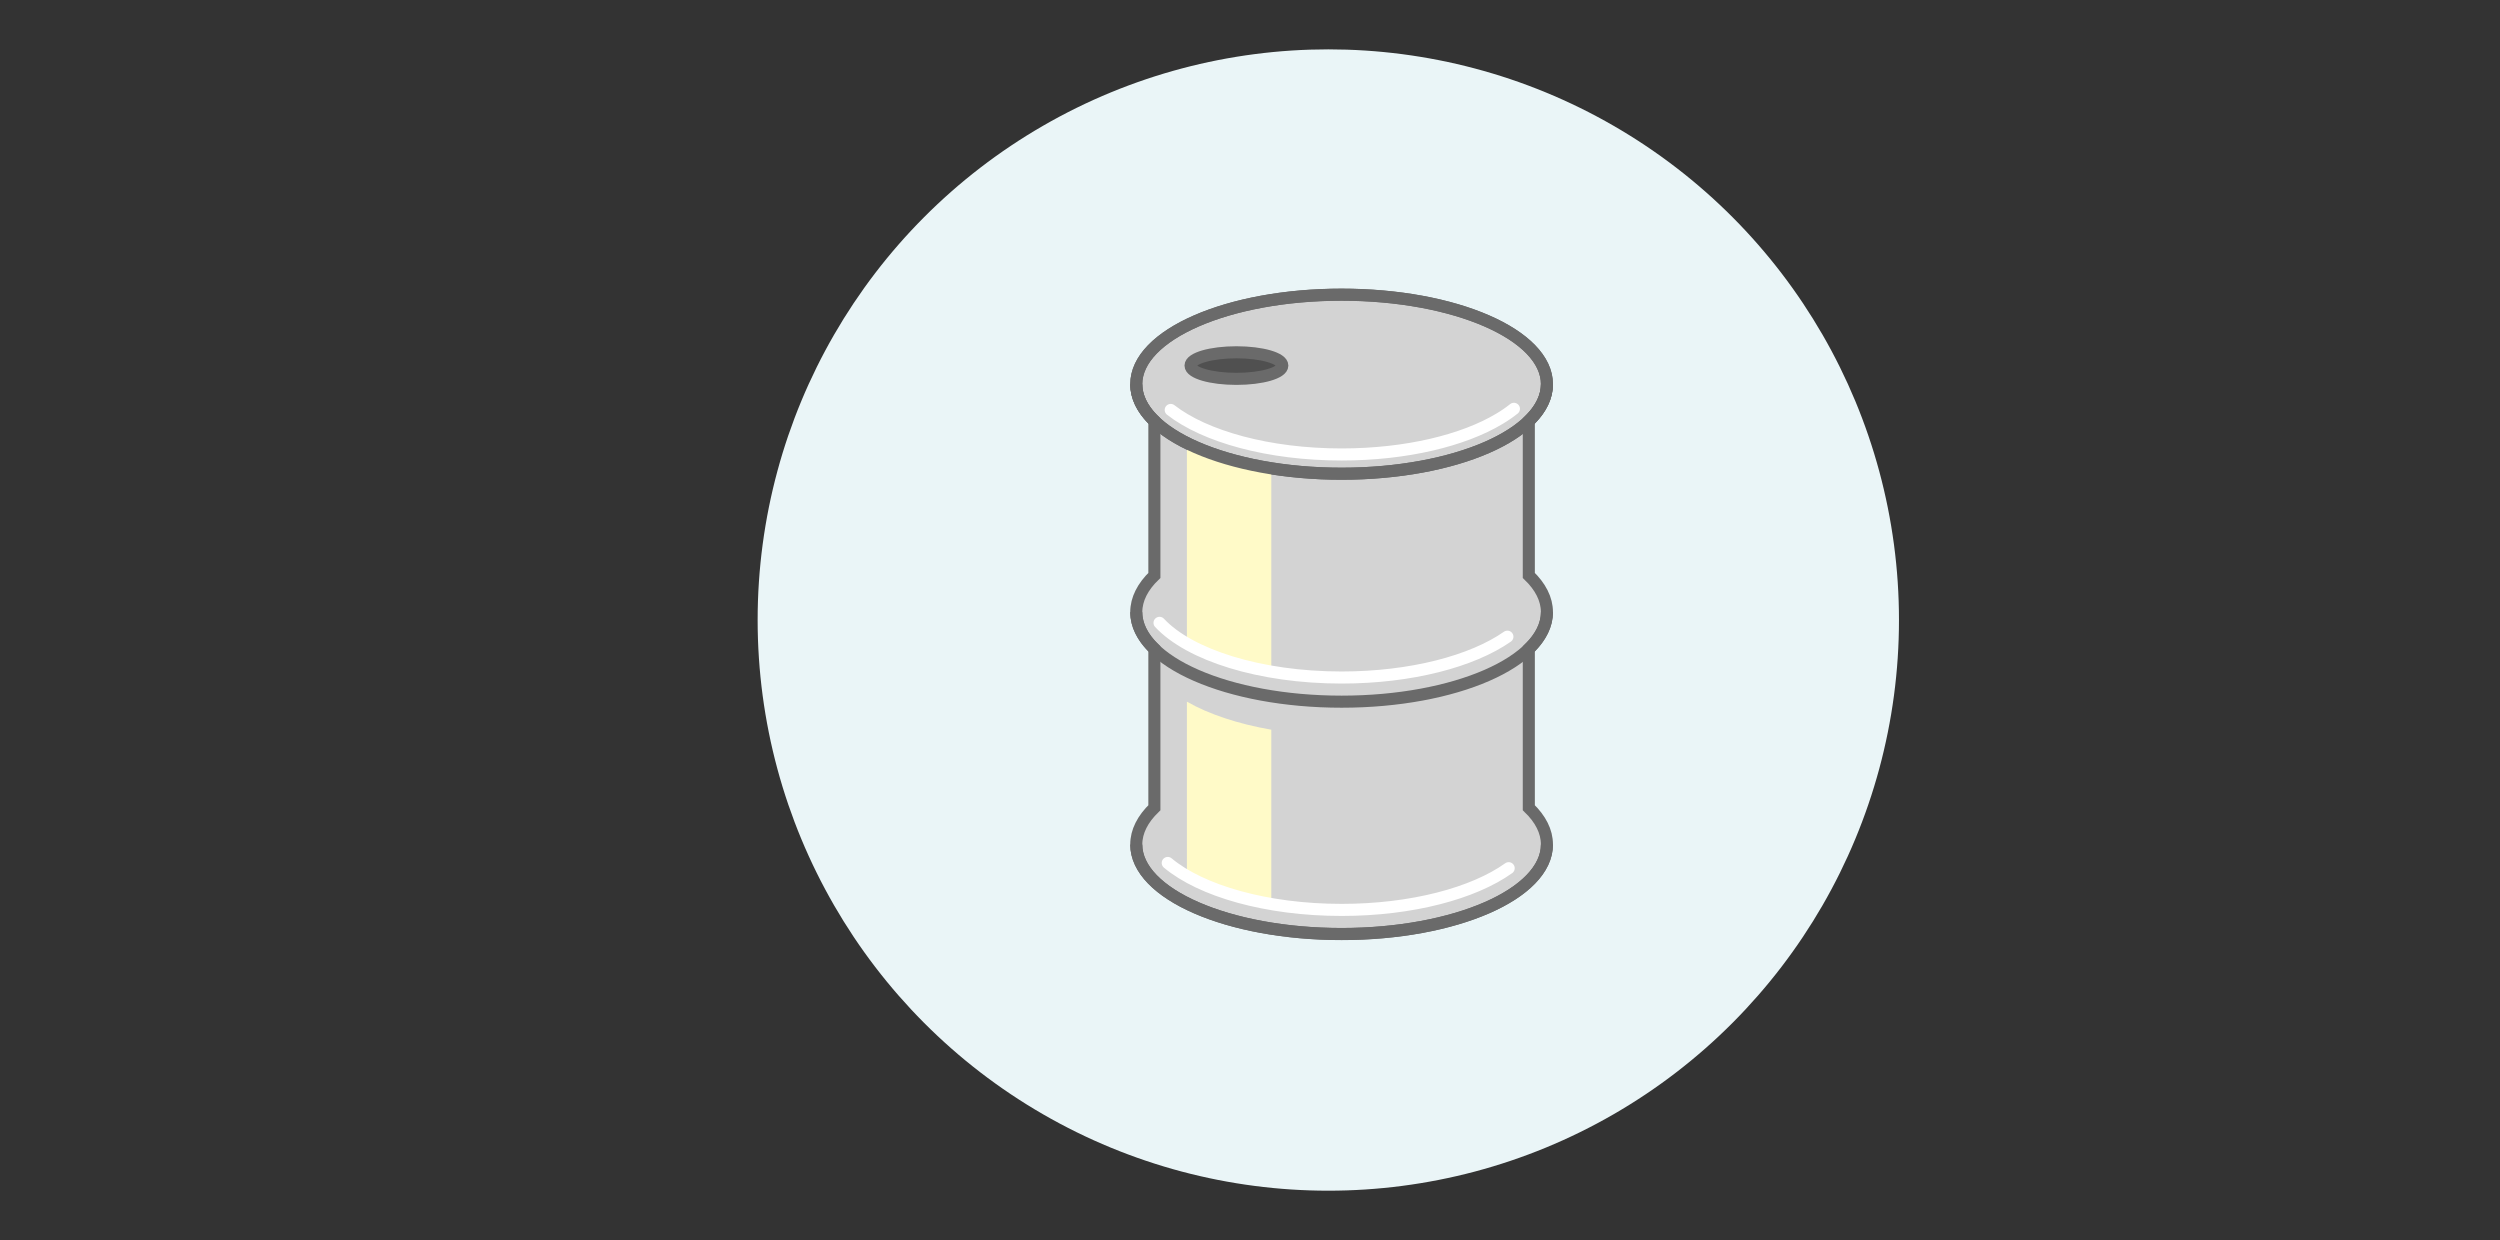 <?xml version="1.0" encoding="UTF-8"?><svg id="Layer_2" data-name="Layer 2" xmlns="http://www.w3.org/2000/svg" viewBox="0 0 310.47 154"><rect x="0" y="0" width="310.47" height="154" fill="#333333" stroke="none"/><defs><style>.cls-1 {
        stroke: #fff;
        stroke-linecap: round;
        stroke-linejoin: round;
      }

      .cls-1, .cls-2, .cls-3 {
        fill: none;
      }

      .cls-1, .cls-4, .cls-3, .cls-5 {
        stroke-width: 1.5px;
      }

      .cls-2, .cls-6, .cls-7 {
        stroke-width: 0px;
      }

      .cls-6 {
        fill: #fffac8;
      }

      .cls-4 {
        fill: #d3d3d3;
      }

      .cls-4, .cls-3, .cls-5 {
        stroke: #6a6a6a;
        stroke-miterlimit: 10;
      }

      .cls-5 {
        fill: #505050;
      }

      .cls-7 {
        fill: #eaf5f7;
      }</style></defs><g id="_レイヤー_1" data-name="レイヤー 1"><g><g><circle class="cls-7" cx="164.96" cy="77" r="70.87"/><path class="cls-4" d="M192.11,76.02c0-1.63-.81-3.17-2.25-4.56v-19.18c1.44-1.39,2.25-2.94,2.25-4.56,0-6.14-11.42-11.12-25.5-11.12s-25.5,4.98-25.5,11.12c0,1.63.81,3.17,2.25,4.56v19.18c-1.44,1.39-2.25,2.94-2.25,4.56s.81,3.17,2.25,4.56v19.73c-1.44,1.39-2.25,2.94-2.25,4.56,0,6.14,11.42,11.12,25.5,11.12s25.5-4.98,25.5-11.12c0-1.63-.81-3.17-2.25-4.56v-19.73c1.44-1.39,2.25-2.94,2.25-4.56Z"/><ellipse class="cls-3" cx="166.61" cy="47.71" rx="25.5" ry="11.12"/><path class="cls-1" d="M188.01,50.77c-.54.43-1.14.85-1.8,1.24-4.48,2.69-11.59,4.43-19.6,4.43-9.06,0-16.97-2.22-21.22-5.53"/><ellipse class="cls-2" cx="166.61" cy="76.02" rx="25.5" ry="11.12"/><ellipse class="cls-2" cx="166.61" cy="104.88" rx="25.5" ry="11.12"/><path class="cls-6" d="M157.88,83.42v-25.31c-4.15-.72-7.76-1.93-10.48-3.48v25.31c2.72,1.55,6.33,2.76,10.48,3.48Z"/><path class="cls-6" d="M147.4,87.14v21.66c2.72,1.55,6.33,2.76,10.48,3.48v-21.66c-4.15-.72-7.76-1.93-10.48-3.48Z"/><ellipse class="cls-5" cx="153.55" cy="45.4" rx="5.7" ry="1.65"/><path class="cls-1" d="M187.2,79.07c-4.37,3.05-11.96,5.07-20.59,5.07-10.16,0-18.89-2.8-22.61-6.79"/><path class="cls-1" d="M187.36,107.82c-4.35,3.11-12.02,5.18-20.75,5.18-9.33,0-17.44-2.36-21.59-5.83"/><path class="cls-3" d="M192.11,47.71c0,6.14-11.42,11.12-25.5,11.12s-25.5-4.98-25.5-11.12"/><path class="cls-3" d="M192.11,76.02c0,6.14-11.42,11.12-25.5,11.12s-25.5-4.98-25.5-11.12"/><path class="cls-3" d="M192.11,104.88c0,6.14-11.42,11.12-25.5,11.12s-25.5-4.98-25.5-11.12"/></g><rect class="cls-2" width="310.47" height="154"/></g></g></svg>